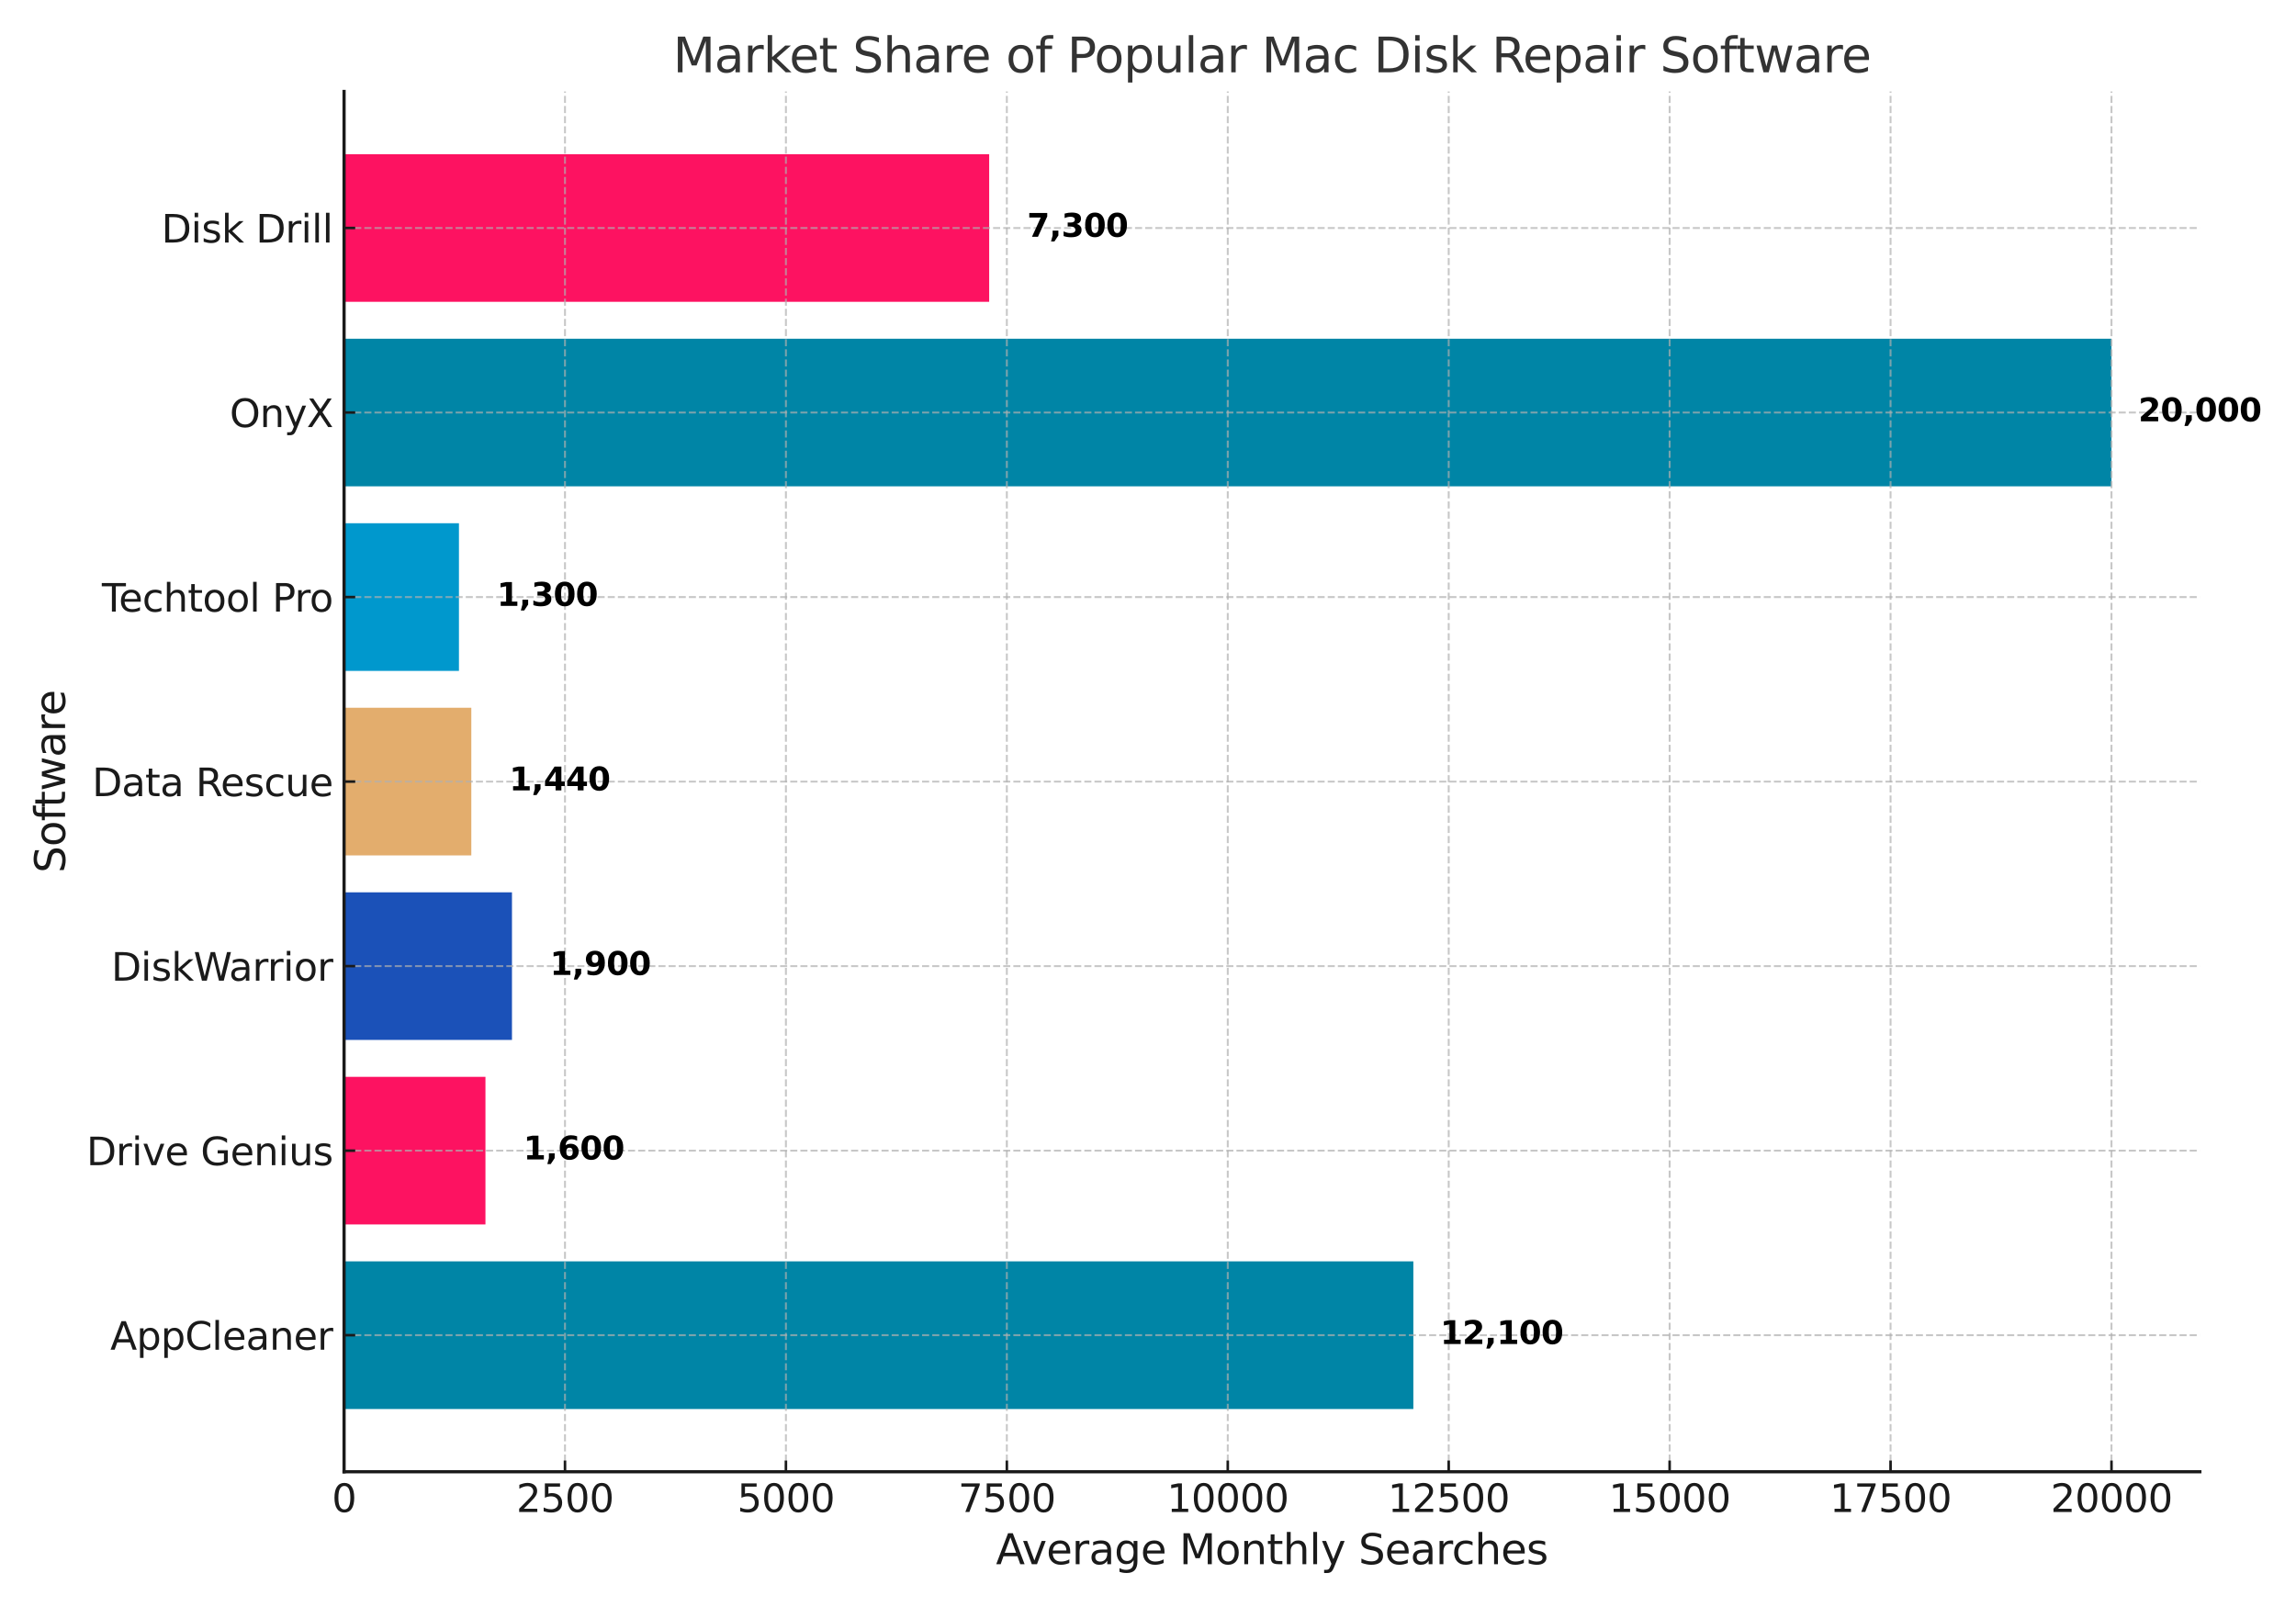 <?xml version="1.0" encoding="UTF-8" standalone="no"?> <svg xmlns="http://www.w3.org/2000/svg" xmlns:xlink="http://www.w3.org/1999/xlink" height="504pt" version="1.1" viewBox="0 0 720 504" width="720pt"><defs><style type="text/css">*{stroke-linecap:butt;stroke-linejoin:round;}</style></defs><g id="figure_1"><g id="patch_1"><path d="M 0 504 L 720 504 L 720 0 L 0 0 z " style="fill:#ffffff;"></path></g><g id="axes_1"><g id="patch_2"><path d="M 107.895 461.58 L 689.85 461.58 L 689.85 28.68 L 107.895 28.68 z " style="fill:#ffffff;"></path></g><g id="patch_3"><path clip-path="url(#p7ff1edd2b7)" d="M 107.895 48.357 L 310.194 48.357 L 310.194 94.657 L 107.895 94.657 z " style="fill:#fd1261;"></path></g><g id="patch_4"><path clip-path="url(#p7ff1edd2b7)" d="M 107.895 106.232 L 662.138 106.232 L 662.138 152.531 L 107.895 152.531 z " style="fill:#0085a6;"></path></g><g id="patch_5"><path clip-path="url(#p7ff1edd2b7)" d="M 107.895 164.106 L 143.921 164.106 L 143.921 210.405 L 107.895 210.405 z " style="fill:#0098cd;"></path></g><g id="patch_6"><path clip-path="url(#p7ff1edd2b7)" d="M 107.895 221.98 L 147.8 221.98 L 147.8 268.28 L 107.895 268.28 z " style="fill:#e3ad6d;"></path></g><g id="patch_7"><path clip-path="url(#p7ff1edd2b7)" d="M 107.895 279.855 L 160.548 279.855 L 160.548 326.154 L 107.895 326.154 z " style="fill:#1b51b8;"></path></g><g id="patch_8"><path clip-path="url(#p7ff1edd2b7)" d="M 107.895 337.729 L 152.234 337.729 L 152.234 384.028 L 107.895 384.028 z " style="fill:#fd1261;"></path></g><g id="patch_9"><path clip-path="url(#p7ff1edd2b7)" d="M 107.895 395.603 L 443.212 395.603 L 443.212 441.903 L 107.895 441.903 z " style="fill:#0085a6;"></path></g><g id="matplotlib.axis_1"><g id="xtick_1"><g id="line2d_1"><path clip-path="url(#p7ff1edd2b7)" d="M 107.895 461.58 L 107.895 28.68 " style="fill:none;stroke:#b0b0b0;stroke-dasharray:2.22,0.96;stroke-dashoffset:0;stroke-opacity:0.7;stroke-width:0.6;"></path></g><g id="line2d_2"><defs><path d="M 0 0 L 0 -3.5 " id="m75a6fc0a35" style="stroke:#1a1a1a;stroke-width:0.8;"></path></defs><g><use style="fill:#1a1a1a;stroke:#1a1a1a;stroke-width:0.8;" x="107.895" xlink:href="#m75a6fc0a35" y="461.58"></use></g></g><g id="text_1"><g style="fill:#1a1a1a;" transform="translate(104.078 474.198)scale(0.12 -0.12)"><defs><path d="M 2034 4250 Q 1547 4250 1301 3770 Q 1056 3291 1056 2328 Q 1056 1369 1301 889 Q 1547 409 2034 409 Q 2525 409 2770 889 Q 3016 1369 3016 2328 Q 3016 3291 2770 3770 Q 2525 4250 2034 4250 z M 2034 4750 Q 2819 4750 3233 4129 Q 3647 3509 3647 2328 Q 3647 1150 3233 529 Q 2819 -91 2034 -91 Q 1250 -91 836 529 Q 422 1150 422 2328 Q 422 3509 836 4129 Q 1250 4750 2034 4750 z " id="DejaVuSans-30" transform="scale(0.016)"></path></defs><use xlink:href="#DejaVuSans-30"></use></g></g></g><g id="xtick_2"><g id="line2d_3"><path clip-path="url(#p7ff1edd2b7)" d="M 177.175 461.58 L 177.175 28.68 " style="fill:none;stroke:#b0b0b0;stroke-dasharray:2.22,0.96;stroke-dashoffset:0;stroke-opacity:0.7;stroke-width:0.6;"></path></g><g id="line2d_4"><g><use style="fill:#1a1a1a;stroke:#1a1a1a;stroke-width:0.8;" x="177.175" xlink:href="#m75a6fc0a35" y="461.58"></use></g></g><g id="text_2"><g style="fill:#1a1a1a;" transform="translate(161.905 474.198)scale(0.12 -0.12)"><defs><path d="M 1228 531 L 3431 531 L 3431 0 L 469 0 L 469 531 Q 828 903 1448 1529 Q 2069 2156 2228 2338 Q 2531 2678 2651 2914 Q 2772 3150 2772 3378 Q 2772 3750 2511 3984 Q 2250 4219 1831 4219 Q 1534 4219 1204 4116 Q 875 4013 500 3803 L 500 4441 Q 881 4594 1212 4672 Q 1544 4750 1819 4750 Q 2544 4750 2975 4387 Q 3406 4025 3406 3419 Q 3406 3131 3298 2873 Q 3191 2616 2906 2266 Q 2828 2175 2409 1742 Q 1991 1309 1228 531 z " id="DejaVuSans-32" transform="scale(0.016)"></path><path d="M 691 4666 L 3169 4666 L 3169 4134 L 1269 4134 L 1269 2991 Q 1406 3038 1543 3061 Q 1681 3084 1819 3084 Q 2600 3084 3056 2656 Q 3513 2228 3513 1497 Q 3513 744 3044 326 Q 2575 -91 1722 -91 Q 1428 -91 1123 -41 Q 819 9 494 109 L 494 744 Q 775 591 1075 516 Q 1375 441 1709 441 Q 2250 441 2565 725 Q 2881 1009 2881 1497 Q 2881 1984 2565 2268 Q 2250 2553 1709 2553 Q 1456 2553 1204 2497 Q 953 2441 691 2322 L 691 4666 z " id="DejaVuSans-35" transform="scale(0.016)"></path></defs><use xlink:href="#DejaVuSans-32"></use><use x="63.623" xlink:href="#DejaVuSans-35"></use><use x="127.246" xlink:href="#DejaVuSans-30"></use><use x="190.869" xlink:href="#DejaVuSans-30"></use></g></g></g><g id="xtick_3"><g id="line2d_5"><path clip-path="url(#p7ff1edd2b7)" d="M 246.456 461.58 L 246.456 28.68 " style="fill:none;stroke:#b0b0b0;stroke-dasharray:2.22,0.96;stroke-dashoffset:0;stroke-opacity:0.7;stroke-width:0.6;"></path></g><g id="line2d_6"><g><use style="fill:#1a1a1a;stroke:#1a1a1a;stroke-width:0.8;" x="246.456" xlink:href="#m75a6fc0a35" y="461.58"></use></g></g><g id="text_3"><g style="fill:#1a1a1a;" transform="translate(231.186 474.198)scale(0.12 -0.12)"><use xlink:href="#DejaVuSans-35"></use><use x="63.623" xlink:href="#DejaVuSans-30"></use><use x="127.246" xlink:href="#DejaVuSans-30"></use><use x="190.869" xlink:href="#DejaVuSans-30"></use></g></g></g><g id="xtick_4"><g id="line2d_7"><path clip-path="url(#p7ff1edd2b7)" d="M 315.736 461.58 L 315.736 28.68 " style="fill:none;stroke:#b0b0b0;stroke-dasharray:2.22,0.96;stroke-dashoffset:0;stroke-opacity:0.7;stroke-width:0.6;"></path></g><g id="line2d_8"><g><use style="fill:#1a1a1a;stroke:#1a1a1a;stroke-width:0.8;" x="315.736" xlink:href="#m75a6fc0a35" y="461.58"></use></g></g><g id="text_4"><g style="fill:#1a1a1a;" transform="translate(300.466 474.198)scale(0.12 -0.12)"><defs><path d="M 525 4666 L 3525 4666 L 3525 4397 L 1831 0 L 1172 0 L 2766 4134 L 525 4134 L 525 4666 z " id="DejaVuSans-37" transform="scale(0.016)"></path></defs><use xlink:href="#DejaVuSans-37"></use><use x="63.623" xlink:href="#DejaVuSans-35"></use><use x="127.246" xlink:href="#DejaVuSans-30"></use><use x="190.869" xlink:href="#DejaVuSans-30"></use></g></g></g><g id="xtick_5"><g id="line2d_9"><path clip-path="url(#p7ff1edd2b7)" d="M 385.016 461.58 L 385.016 28.68 " style="fill:none;stroke:#b0b0b0;stroke-dasharray:2.22,0.96;stroke-dashoffset:0;stroke-opacity:0.7;stroke-width:0.6;"></path></g><g id="line2d_10"><g><use style="fill:#1a1a1a;stroke:#1a1a1a;stroke-width:0.8;" x="385.016" xlink:href="#m75a6fc0a35" y="461.58"></use></g></g><g id="text_5"><g style="fill:#1a1a1a;" transform="translate(365.929 474.198)scale(0.12 -0.12)"><defs><path d="M 794 531 L 1825 531 L 1825 4091 L 703 3866 L 703 4441 L 1819 4666 L 2450 4666 L 2450 531 L 3481 531 L 3481 0 L 794 0 L 794 531 z " id="DejaVuSans-31" transform="scale(0.016)"></path></defs><use xlink:href="#DejaVuSans-31"></use><use x="63.623" xlink:href="#DejaVuSans-30"></use><use x="127.246" xlink:href="#DejaVuSans-30"></use><use x="190.869" xlink:href="#DejaVuSans-30"></use><use x="254.492" xlink:href="#DejaVuSans-30"></use></g></g></g><g id="xtick_6"><g id="line2d_11"><path clip-path="url(#p7ff1edd2b7)" d="M 454.297 461.58 L 454.297 28.68 " style="fill:none;stroke:#b0b0b0;stroke-dasharray:2.22,0.96;stroke-dashoffset:0;stroke-opacity:0.7;stroke-width:0.6;"></path></g><g id="line2d_12"><g><use style="fill:#1a1a1a;stroke:#1a1a1a;stroke-width:0.8;" x="454.297" xlink:href="#m75a6fc0a35" y="461.58"></use></g></g><g id="text_6"><g style="fill:#1a1a1a;" transform="translate(435.209 474.198)scale(0.12 -0.12)"><use xlink:href="#DejaVuSans-31"></use><use x="63.623" xlink:href="#DejaVuSans-32"></use><use x="127.246" xlink:href="#DejaVuSans-35"></use><use x="190.869" xlink:href="#DejaVuSans-30"></use><use x="254.492" xlink:href="#DejaVuSans-30"></use></g></g></g><g id="xtick_7"><g id="line2d_13"><path clip-path="url(#p7ff1edd2b7)" d="M 523.577 461.58 L 523.577 28.68 " style="fill:none;stroke:#b0b0b0;stroke-dasharray:2.22,0.96;stroke-dashoffset:0;stroke-opacity:0.7;stroke-width:0.6;"></path></g><g id="line2d_14"><g><use style="fill:#1a1a1a;stroke:#1a1a1a;stroke-width:0.8;" x="523.577" xlink:href="#m75a6fc0a35" y="461.58"></use></g></g><g id="text_7"><g style="fill:#1a1a1a;" transform="translate(504.49 474.198)scale(0.12 -0.12)"><use xlink:href="#DejaVuSans-31"></use><use x="63.623" xlink:href="#DejaVuSans-35"></use><use x="127.246" xlink:href="#DejaVuSans-30"></use><use x="190.869" xlink:href="#DejaVuSans-30"></use><use x="254.492" xlink:href="#DejaVuSans-30"></use></g></g></g><g id="xtick_8"><g id="line2d_15"><path clip-path="url(#p7ff1edd2b7)" d="M 592.857 461.58 L 592.857 28.68 " style="fill:none;stroke:#b0b0b0;stroke-dasharray:2.22,0.96;stroke-dashoffset:0;stroke-opacity:0.7;stroke-width:0.6;"></path></g><g id="line2d_16"><g><use style="fill:#1a1a1a;stroke:#1a1a1a;stroke-width:0.8;" x="592.857" xlink:href="#m75a6fc0a35" y="461.58"></use></g></g><g id="text_8"><g style="fill:#1a1a1a;" transform="translate(573.77 474.198)scale(0.12 -0.12)"><use xlink:href="#DejaVuSans-31"></use><use x="63.623" xlink:href="#DejaVuSans-37"></use><use x="127.246" xlink:href="#DejaVuSans-35"></use><use x="190.869" xlink:href="#DejaVuSans-30"></use><use x="254.492" xlink:href="#DejaVuSans-30"></use></g></g></g><g id="xtick_9"><g id="line2d_17"><path clip-path="url(#p7ff1edd2b7)" d="M 662.138 461.58 L 662.138 28.68 " style="fill:none;stroke:#b0b0b0;stroke-dasharray:2.22,0.96;stroke-dashoffset:0;stroke-opacity:0.7;stroke-width:0.6;"></path></g><g id="line2d_18"><g><use style="fill:#1a1a1a;stroke:#1a1a1a;stroke-width:0.8;" x="662.138" xlink:href="#m75a6fc0a35" y="461.58"></use></g></g><g id="text_9"><g style="fill:#1a1a1a;" transform="translate(643.05 474.198)scale(0.12 -0.12)"><use xlink:href="#DejaVuSans-32"></use><use x="63.623" xlink:href="#DejaVuSans-30"></use><use x="127.246" xlink:href="#DejaVuSans-30"></use><use x="190.869" xlink:href="#DejaVuSans-30"></use><use x="254.492" xlink:href="#DejaVuSans-30"></use></g></g></g><g id="text_10"><g style="fill:#1a1a1a;" transform="translate(312.309 490.572)scale(0.13 -0.13)"><defs><path d="M 2188 4044 L 1331 1722 L 3047 1722 L 2188 4044 z M 1831 4666 L 2547 4666 L 4325 0 L 3669 0 L 3244 1197 L 1141 1197 L 716 0 L 50 0 L 1831 4666 z " id="DejaVuSans-41" transform="scale(0.016)"></path><path d="M 191 3500 L 800 3500 L 1894 563 L 2988 3500 L 3597 3500 L 2284 0 L 1503 0 L 191 3500 z " id="DejaVuSans-76" transform="scale(0.016)"></path><path d="M 3597 1894 L 3597 1613 L 953 1613 Q 991 1019 1311 708 Q 1631 397 2203 397 Q 2534 397 2845 478 Q 3156 559 3463 722 L 3463 178 Q 3153 47 2828 -22 Q 2503 -91 2169 -91 Q 1331 -91 842 396 Q 353 884 353 1716 Q 353 2575 817 3079 Q 1281 3584 2069 3584 Q 2775 3584 3186 3129 Q 3597 2675 3597 1894 z M 3022 2063 Q 3016 2534 2758 2815 Q 2500 3097 2075 3097 Q 1594 3097 1305 2825 Q 1016 2553 972 2059 L 3022 2063 z " id="DejaVuSans-65" transform="scale(0.016)"></path><path d="M 2631 2963 Q 2534 3019 2420 3045 Q 2306 3072 2169 3072 Q 1681 3072 1420 2755 Q 1159 2438 1159 1844 L 1159 0 L 581 0 L 581 3500 L 1159 3500 L 1159 2956 Q 1341 3275 1631 3429 Q 1922 3584 2338 3584 Q 2397 3584 2469 3576 Q 2541 3569 2628 3553 L 2631 2963 z " id="DejaVuSans-72" transform="scale(0.016)"></path><path d="M 2194 1759 Q 1497 1759 1228 1600 Q 959 1441 959 1056 Q 959 750 1161 570 Q 1363 391 1709 391 Q 2188 391 2477 730 Q 2766 1069 2766 1631 L 2766 1759 L 2194 1759 z M 3341 1997 L 3341 0 L 2766 0 L 2766 531 Q 2569 213 2275 61 Q 1981 -91 1556 -91 Q 1019 -91 701 211 Q 384 513 384 1019 Q 384 1609 779 1909 Q 1175 2209 1959 2209 L 2766 2209 L 2766 2266 Q 2766 2663 2505 2880 Q 2244 3097 1772 3097 Q 1472 3097 1187 3025 Q 903 2953 641 2809 L 641 3341 Q 956 3463 1253 3523 Q 1550 3584 1831 3584 Q 2591 3584 2966 3190 Q 3341 2797 3341 1997 z " id="DejaVuSans-61" transform="scale(0.016)"></path><path d="M 2906 1791 Q 2906 2416 2648 2759 Q 2391 3103 1925 3103 Q 1463 3103 1205 2759 Q 947 2416 947 1791 Q 947 1169 1205 825 Q 1463 481 1925 481 Q 2391 481 2648 825 Q 2906 1169 2906 1791 z M 3481 434 Q 3481 -459 3084 -895 Q 2688 -1331 1869 -1331 Q 1566 -1331 1297 -1286 Q 1028 -1241 775 -1147 L 775 -588 Q 1028 -725 1275 -790 Q 1522 -856 1778 -856 Q 2344 -856 2625 -561 Q 2906 -266 2906 331 L 2906 616 Q 2728 306 2450 153 Q 2172 0 1784 0 Q 1141 0 747 490 Q 353 981 353 1791 Q 353 2603 747 3093 Q 1141 3584 1784 3584 Q 2172 3584 2450 3431 Q 2728 3278 2906 2969 L 2906 3500 L 3481 3500 L 3481 434 z " id="DejaVuSans-67" transform="scale(0.016)"></path><path id="DejaVuSans-20" transform="scale(0.016)"></path><path d="M 628 4666 L 1569 4666 L 2759 1491 L 3956 4666 L 4897 4666 L 4897 0 L 4281 0 L 4281 4097 L 3078 897 L 2444 897 L 1241 4097 L 1241 0 L 628 0 L 628 4666 z " id="DejaVuSans-4d" transform="scale(0.016)"></path><path d="M 1959 3097 Q 1497 3097 1228 2736 Q 959 2375 959 1747 Q 959 1119 1226 758 Q 1494 397 1959 397 Q 2419 397 2687 759 Q 2956 1122 2956 1747 Q 2956 2369 2687 2733 Q 2419 3097 1959 3097 z M 1959 3584 Q 2709 3584 3137 3096 Q 3566 2609 3566 1747 Q 3566 888 3137 398 Q 2709 -91 1959 -91 Q 1206 -91 779 398 Q 353 888 353 1747 Q 353 2609 779 3096 Q 1206 3584 1959 3584 z " id="DejaVuSans-6f" transform="scale(0.016)"></path><path d="M 3513 2113 L 3513 0 L 2938 0 L 2938 2094 Q 2938 2591 2744 2837 Q 2550 3084 2163 3084 Q 1697 3084 1428 2787 Q 1159 2491 1159 1978 L 1159 0 L 581 0 L 581 3500 L 1159 3500 L 1159 2956 Q 1366 3272 1645 3428 Q 1925 3584 2291 3584 Q 2894 3584 3203 3211 Q 3513 2838 3513 2113 z " id="DejaVuSans-6e" transform="scale(0.016)"></path><path d="M 1172 4494 L 1172 3500 L 2356 3500 L 2356 3053 L 1172 3053 L 1172 1153 Q 1172 725 1289 603 Q 1406 481 1766 481 L 2356 481 L 2356 0 L 1766 0 Q 1100 0 847 248 Q 594 497 594 1153 L 594 3053 L 172 3053 L 172 3500 L 594 3500 L 594 4494 L 1172 4494 z " id="DejaVuSans-74" transform="scale(0.016)"></path><path d="M 3513 2113 L 3513 0 L 2938 0 L 2938 2094 Q 2938 2591 2744 2837 Q 2550 3084 2163 3084 Q 1697 3084 1428 2787 Q 1159 2491 1159 1978 L 1159 0 L 581 0 L 581 4863 L 1159 4863 L 1159 2956 Q 1366 3272 1645 3428 Q 1925 3584 2291 3584 Q 2894 3584 3203 3211 Q 3513 2838 3513 2113 z " id="DejaVuSans-68" transform="scale(0.016)"></path><path d="M 603 4863 L 1178 4863 L 1178 0 L 603 0 L 603 4863 z " id="DejaVuSans-6c" transform="scale(0.016)"></path><path d="M 2059 -325 Q 1816 -950 1584 -1140 Q 1353 -1331 966 -1331 L 506 -1331 L 506 -850 L 844 -850 Q 1081 -850 1212 -737 Q 1344 -625 1503 -206 L 1606 56 L 191 3500 L 800 3500 L 1894 763 L 2988 3500 L 3597 3500 L 2059 -325 z " id="DejaVuSans-79" transform="scale(0.016)"></path><path d="M 3425 4513 L 3425 3897 Q 3066 4069 2747 4153 Q 2428 4238 2131 4238 Q 1616 4238 1336 4038 Q 1056 3838 1056 3469 Q 1056 3159 1242 3001 Q 1428 2844 1947 2747 L 2328 2669 Q 3034 2534 3370 2195 Q 3706 1856 3706 1288 Q 3706 609 3251 259 Q 2797 -91 1919 -91 Q 1588 -91 1214 -16 Q 841 59 441 206 L 441 856 Q 825 641 1194 531 Q 1563 422 1919 422 Q 2459 422 2753 634 Q 3047 847 3047 1241 Q 3047 1584 2836 1778 Q 2625 1972 2144 2069 L 1759 2144 Q 1053 2284 737 2584 Q 422 2884 422 3419 Q 422 4038 858 4394 Q 1294 4750 2059 4750 Q 2388 4750 2728 4690 Q 3069 4631 3425 4513 z " id="DejaVuSans-53" transform="scale(0.016)"></path><path d="M 3122 3366 L 3122 2828 Q 2878 2963 2633 3030 Q 2388 3097 2138 3097 Q 1578 3097 1268 2742 Q 959 2388 959 1747 Q 959 1106 1268 751 Q 1578 397 2138 397 Q 2388 397 2633 464 Q 2878 531 3122 666 L 3122 134 Q 2881 22 2623 -34 Q 2366 -91 2075 -91 Q 1284 -91 818 406 Q 353 903 353 1747 Q 353 2603 823 3093 Q 1294 3584 2113 3584 Q 2378 3584 2631 3529 Q 2884 3475 3122 3366 z " id="DejaVuSans-63" transform="scale(0.016)"></path><path d="M 2834 3397 L 2834 2853 Q 2591 2978 2328 3040 Q 2066 3103 1784 3103 Q 1356 3103 1142 2972 Q 928 2841 928 2578 Q 928 2378 1081 2264 Q 1234 2150 1697 2047 L 1894 2003 Q 2506 1872 2764 1633 Q 3022 1394 3022 966 Q 3022 478 2636 193 Q 2250 -91 1575 -91 Q 1294 -91 989 -36 Q 684 19 347 128 L 347 722 Q 666 556 975 473 Q 1284 391 1588 391 Q 1994 391 2212 530 Q 2431 669 2431 922 Q 2431 1156 2273 1281 Q 2116 1406 1581 1522 L 1381 1569 Q 847 1681 609 1914 Q 372 2147 372 2553 Q 372 3047 722 3315 Q 1072 3584 1716 3584 Q 2034 3584 2315 3537 Q 2597 3491 2834 3397 z " id="DejaVuSans-73" transform="scale(0.016)"></path></defs><use xlink:href="#DejaVuSans-41"></use><use x="62.533" xlink:href="#DejaVuSans-76"></use><use x="121.713" xlink:href="#DejaVuSans-65"></use><use x="183.236" xlink:href="#DejaVuSans-72"></use><use x="224.35" xlink:href="#DejaVuSans-61"></use><use x="285.629" xlink:href="#DejaVuSans-67"></use><use x="349.105" xlink:href="#DejaVuSans-65"></use><use x="410.629" xlink:href="#DejaVuSans-20"></use><use x="442.416" xlink:href="#DejaVuSans-4d"></use><use x="528.695" xlink:href="#DejaVuSans-6f"></use><use x="589.877" xlink:href="#DejaVuSans-6e"></use><use x="653.256" xlink:href="#DejaVuSans-74"></use><use x="692.465" xlink:href="#DejaVuSans-68"></use><use x="755.844" xlink:href="#DejaVuSans-6c"></use><use x="783.627" xlink:href="#DejaVuSans-79"></use><use x="842.807" xlink:href="#DejaVuSans-20"></use><use x="874.594" xlink:href="#DejaVuSans-53"></use><use x="938.07" xlink:href="#DejaVuSans-65"></use><use x="999.594" xlink:href="#DejaVuSans-61"></use><use x="1060.873" xlink:href="#DejaVuSans-72"></use><use x="1099.736" xlink:href="#DejaVuSans-63"></use><use x="1154.717" xlink:href="#DejaVuSans-68"></use><use x="1218.096" xlink:href="#DejaVuSans-65"></use><use x="1279.619" xlink:href="#DejaVuSans-73"></use></g></g></g><g id="matplotlib.axis_2"><g id="ytick_1"><g id="line2d_19"><path clip-path="url(#p7ff1edd2b7)" d="M 107.895 71.507 L 689.85 71.507 " style="fill:none;stroke:#b0b0b0;stroke-dasharray:2.22,0.96;stroke-dashoffset:0;stroke-opacity:0.7;stroke-width:0.6;"></path></g><g id="line2d_20"><defs><path d="M 0 0 L 3.5 0 " id="md18c16b121" style="stroke:#1a1a1a;stroke-width:0.8;"></path></defs><g><use style="fill:#1a1a1a;stroke:#1a1a1a;stroke-width:0.8;" x="107.895" xlink:href="#md18c16b121" y="71.507"></use></g></g><g id="text_11"><g style="fill:#1a1a1a;" transform="translate(50.633 76.066)scale(0.12 -0.12)"><defs><path d="M 1259 4147 L 1259 519 L 2022 519 Q 2988 519 3436 956 Q 3884 1394 3884 2338 Q 3884 3275 3436 3711 Q 2988 4147 2022 4147 L 1259 4147 z M 628 4666 L 1925 4666 Q 3281 4666 3915 4102 Q 4550 3538 4550 2338 Q 4550 1131 3912 565 Q 3275 0 1925 0 L 628 0 L 628 4666 z " id="DejaVuSans-44" transform="scale(0.016)"></path><path d="M 603 3500 L 1178 3500 L 1178 0 L 603 0 L 603 3500 z M 603 4863 L 1178 4863 L 1178 4134 L 603 4134 L 603 4863 z " id="DejaVuSans-69" transform="scale(0.016)"></path><path d="M 581 4863 L 1159 4863 L 1159 1991 L 2875 3500 L 3609 3500 L 1753 1863 L 3688 0 L 2938 0 L 1159 1709 L 1159 0 L 581 0 L 581 4863 z " id="DejaVuSans-6b" transform="scale(0.016)"></path></defs><use xlink:href="#DejaVuSans-44"></use><use x="77.002" xlink:href="#DejaVuSans-69"></use><use x="104.785" xlink:href="#DejaVuSans-73"></use><use x="156.885" xlink:href="#DejaVuSans-6b"></use><use x="214.795" xlink:href="#DejaVuSans-20"></use><use x="246.582" xlink:href="#DejaVuSans-44"></use><use x="323.584" xlink:href="#DejaVuSans-72"></use><use x="364.697" xlink:href="#DejaVuSans-69"></use><use x="392.48" xlink:href="#DejaVuSans-6c"></use><use x="420.264" xlink:href="#DejaVuSans-6c"></use></g></g></g><g id="ytick_2"><g id="line2d_21"><path clip-path="url(#p7ff1edd2b7)" d="M 107.895 129.381 L 689.85 129.381 " style="fill:none;stroke:#b0b0b0;stroke-dasharray:2.22,0.96;stroke-dashoffset:0;stroke-opacity:0.7;stroke-width:0.6;"></path></g><g id="line2d_22"><g><use style="fill:#1a1a1a;stroke:#1a1a1a;stroke-width:0.8;" x="107.895" xlink:href="#md18c16b121" y="129.381"></use></g></g><g id="text_12"><g style="fill:#1a1a1a;" transform="translate(72.021 133.94)scale(0.12 -0.12)"><defs><path d="M 2522 4238 Q 1834 4238 1429 3725 Q 1025 3213 1025 2328 Q 1025 1447 1429 934 Q 1834 422 2522 422 Q 3209 422 3611 934 Q 4013 1447 4013 2328 Q 4013 3213 3611 3725 Q 3209 4238 2522 4238 z M 2522 4750 Q 3503 4750 4090 4092 Q 4678 3434 4678 2328 Q 4678 1225 4090 567 Q 3503 -91 2522 -91 Q 1538 -91 948 565 Q 359 1222 359 2328 Q 359 3434 948 4092 Q 1538 4750 2522 4750 z " id="DejaVuSans-4f" transform="scale(0.016)"></path><path d="M 403 4666 L 1081 4666 L 2241 2931 L 3406 4666 L 4084 4666 L 2584 2425 L 4184 0 L 3506 0 L 2194 1984 L 872 0 L 191 0 L 1856 2491 L 403 4666 z " id="DejaVuSans-58" transform="scale(0.016)"></path></defs><use xlink:href="#DejaVuSans-4f"></use><use x="78.711" xlink:href="#DejaVuSans-6e"></use><use x="142.09" xlink:href="#DejaVuSans-79"></use><use x="201.27" xlink:href="#DejaVuSans-58"></use></g></g></g><g id="ytick_3"><g id="line2d_23"><path clip-path="url(#p7ff1edd2b7)" d="M 107.895 187.256 L 689.85 187.256 " style="fill:none;stroke:#b0b0b0;stroke-dasharray:2.22,0.96;stroke-dashoffset:0;stroke-opacity:0.7;stroke-width:0.6;"></path></g><g id="line2d_24"><g><use style="fill:#1a1a1a;stroke:#1a1a1a;stroke-width:0.8;" x="107.895" xlink:href="#md18c16b121" y="187.256"></use></g></g><g id="text_13"><g style="fill:#1a1a1a;" transform="translate(31.951 191.815)scale(0.12 -0.12)"><defs><path d="M -19 4666 L 3928 4666 L 3928 4134 L 2272 4134 L 2272 0 L 1638 0 L 1638 4134 L -19 4134 L -19 4666 z " id="DejaVuSans-54" transform="scale(0.016)"></path><path d="M 1259 4147 L 1259 2394 L 2053 2394 Q 2494 2394 2734 2622 Q 2975 2850 2975 3272 Q 2975 3691 2734 3919 Q 2494 4147 2053 4147 L 1259 4147 z M 628 4666 L 2053 4666 Q 2838 4666 3239 4311 Q 3641 3956 3641 3272 Q 3641 2581 3239 2228 Q 2838 1875 2053 1875 L 1259 1875 L 1259 0 L 628 0 L 628 4666 z " id="DejaVuSans-50" transform="scale(0.016)"></path></defs><use xlink:href="#DejaVuSans-54"></use><use x="44.084" xlink:href="#DejaVuSans-65"></use><use x="105.607" xlink:href="#DejaVuSans-63"></use><use x="160.588" xlink:href="#DejaVuSans-68"></use><use x="223.967" xlink:href="#DejaVuSans-74"></use><use x="263.176" xlink:href="#DejaVuSans-6f"></use><use x="324.357" xlink:href="#DejaVuSans-6f"></use><use x="385.539" xlink:href="#DejaVuSans-6c"></use><use x="413.322" xlink:href="#DejaVuSans-20"></use><use x="445.109" xlink:href="#DejaVuSans-50"></use><use x="503.662" xlink:href="#DejaVuSans-72"></use><use x="542.525" xlink:href="#DejaVuSans-6f"></use></g></g></g><g id="ytick_4"><g id="line2d_25"><path clip-path="url(#p7ff1edd2b7)" d="M 107.895 245.13 L 689.85 245.13 " style="fill:none;stroke:#b0b0b0;stroke-dasharray:2.22,0.96;stroke-dashoffset:0;stroke-opacity:0.7;stroke-width:0.6;"></path></g><g id="line2d_26"><g><use style="fill:#1a1a1a;stroke:#1a1a1a;stroke-width:0.8;" x="107.895" xlink:href="#md18c16b121" y="245.13"></use></g></g><g id="text_14"><g style="fill:#1a1a1a;" transform="translate(28.909 249.689)scale(0.12 -0.12)"><defs><path d="M 2841 2188 Q 3044 2119 3236 1894 Q 3428 1669 3622 1275 L 4263 0 L 3584 0 L 2988 1197 Q 2756 1666 2539 1819 Q 2322 1972 1947 1972 L 1259 1972 L 1259 0 L 628 0 L 628 4666 L 2053 4666 Q 2853 4666 3247 4331 Q 3641 3997 3641 3322 Q 3641 2881 3436 2590 Q 3231 2300 2841 2188 z M 1259 4147 L 1259 2491 L 2053 2491 Q 2509 2491 2742 2702 Q 2975 2913 2975 3322 Q 2975 3731 2742 3939 Q 2509 4147 2053 4147 L 1259 4147 z " id="DejaVuSans-52" transform="scale(0.016)"></path><path d="M 544 1381 L 544 3500 L 1119 3500 L 1119 1403 Q 1119 906 1312 657 Q 1506 409 1894 409 Q 2359 409 2629 706 Q 2900 1003 2900 1516 L 2900 3500 L 3475 3500 L 3475 0 L 2900 0 L 2900 538 Q 2691 219 2414 64 Q 2138 -91 1772 -91 Q 1169 -91 856 284 Q 544 659 544 1381 z M 1991 3584 L 1991 3584 z " id="DejaVuSans-75" transform="scale(0.016)"></path></defs><use xlink:href="#DejaVuSans-44"></use><use x="77.002" xlink:href="#DejaVuSans-61"></use><use x="138.281" xlink:href="#DejaVuSans-74"></use><use x="177.49" xlink:href="#DejaVuSans-61"></use><use x="238.77" xlink:href="#DejaVuSans-20"></use><use x="270.557" xlink:href="#DejaVuSans-52"></use><use x="335.539" xlink:href="#DejaVuSans-65"></use><use x="397.062" xlink:href="#DejaVuSans-73"></use><use x="449.162" xlink:href="#DejaVuSans-63"></use><use x="504.143" xlink:href="#DejaVuSans-75"></use><use x="567.521" xlink:href="#DejaVuSans-65"></use></g></g></g><g id="ytick_5"><g id="line2d_27"><path clip-path="url(#p7ff1edd2b7)" d="M 107.895 303.004 L 689.85 303.004 " style="fill:none;stroke:#b0b0b0;stroke-dasharray:2.22,0.96;stroke-dashoffset:0;stroke-opacity:0.7;stroke-width:0.6;"></path></g><g id="line2d_28"><g><use style="fill:#1a1a1a;stroke:#1a1a1a;stroke-width:0.8;" x="107.895" xlink:href="#md18c16b121" y="303.004"></use></g></g><g id="text_15"><g style="fill:#1a1a1a;" transform="translate(34.902 307.563)scale(0.12 -0.12)"><defs><path d="M 213 4666 L 850 4666 L 1831 722 L 2809 4666 L 3519 4666 L 4500 722 L 5478 4666 L 6119 4666 L 4947 0 L 4153 0 L 3169 4050 L 2175 0 L 1381 0 L 213 4666 z " id="DejaVuSans-57" transform="scale(0.016)"></path></defs><use xlink:href="#DejaVuSans-44"></use><use x="77.002" xlink:href="#DejaVuSans-69"></use><use x="104.785" xlink:href="#DejaVuSans-73"></use><use x="156.885" xlink:href="#DejaVuSans-6b"></use><use x="214.795" xlink:href="#DejaVuSans-57"></use><use x="307.297" xlink:href="#DejaVuSans-61"></use><use x="368.576" xlink:href="#DejaVuSans-72"></use><use x="407.939" xlink:href="#DejaVuSans-72"></use><use x="449.053" xlink:href="#DejaVuSans-69"></use><use x="476.836" xlink:href="#DejaVuSans-6f"></use><use x="538.018" xlink:href="#DejaVuSans-72"></use></g></g></g><g id="ytick_6"><g id="line2d_29"><path clip-path="url(#p7ff1edd2b7)" d="M 107.895 360.879 L 689.85 360.879 " style="fill:none;stroke:#b0b0b0;stroke-dasharray:2.22,0.96;stroke-dashoffset:0;stroke-opacity:0.7;stroke-width:0.6;"></path></g><g id="line2d_30"><g><use style="fill:#1a1a1a;stroke:#1a1a1a;stroke-width:0.8;" x="107.895" xlink:href="#md18c16b121" y="360.879"></use></g></g><g id="text_16"><g style="fill:#1a1a1a;" transform="translate(27.111 365.438)scale(0.12 -0.12)"><defs><path d="M 3809 666 L 3809 1919 L 2778 1919 L 2778 2438 L 4434 2438 L 4434 434 Q 4069 175 3628 42 Q 3188 -91 2688 -91 Q 1594 -91 976 548 Q 359 1188 359 2328 Q 359 3472 976 4111 Q 1594 4750 2688 4750 Q 3144 4750 3555 4637 Q 3966 4525 4313 4306 L 4313 3634 Q 3963 3931 3569 4081 Q 3175 4231 2741 4231 Q 1884 4231 1454 3753 Q 1025 3275 1025 2328 Q 1025 1384 1454 906 Q 1884 428 2741 428 Q 3075 428 3337 486 Q 3600 544 3809 666 z " id="DejaVuSans-47" transform="scale(0.016)"></path></defs><use xlink:href="#DejaVuSans-44"></use><use x="77.002" xlink:href="#DejaVuSans-72"></use><use x="118.115" xlink:href="#DejaVuSans-69"></use><use x="145.898" xlink:href="#DejaVuSans-76"></use><use x="205.078" xlink:href="#DejaVuSans-65"></use><use x="266.602" xlink:href="#DejaVuSans-20"></use><use x="298.389" xlink:href="#DejaVuSans-47"></use><use x="375.879" xlink:href="#DejaVuSans-65"></use><use x="437.402" xlink:href="#DejaVuSans-6e"></use><use x="500.781" xlink:href="#DejaVuSans-69"></use><use x="528.564" xlink:href="#DejaVuSans-75"></use><use x="591.943" xlink:href="#DejaVuSans-73"></use></g></g></g><g id="ytick_7"><g id="line2d_31"><path clip-path="url(#p7ff1edd2b7)" d="M 107.895 418.753 L 689.85 418.753 " style="fill:none;stroke:#b0b0b0;stroke-dasharray:2.22,0.96;stroke-dashoffset:0;stroke-opacity:0.7;stroke-width:0.6;"></path></g><g id="line2d_32"><g><use style="fill:#1a1a1a;stroke:#1a1a1a;stroke-width:0.8;" x="107.895" xlink:href="#md18c16b121" y="418.753"></use></g></g><g id="text_17"><g style="fill:#1a1a1a;" transform="translate(34.578 423.312)scale(0.12 -0.12)"><defs><path d="M 1159 525 L 1159 -1331 L 581 -1331 L 581 3500 L 1159 3500 L 1159 2969 Q 1341 3281 1617 3432 Q 1894 3584 2278 3584 Q 2916 3584 3314 3078 Q 3713 2572 3713 1747 Q 3713 922 3314 415 Q 2916 -91 2278 -91 Q 1894 -91 1617 61 Q 1341 213 1159 525 z M 3116 1747 Q 3116 2381 2855 2742 Q 2594 3103 2138 3103 Q 1681 3103 1420 2742 Q 1159 2381 1159 1747 Q 1159 1113 1420 752 Q 1681 391 2138 391 Q 2594 391 2855 752 Q 3116 1113 3116 1747 z " id="DejaVuSans-70" transform="scale(0.016)"></path><path d="M 4122 4306 L 4122 3641 Q 3803 3938 3442 4084 Q 3081 4231 2675 4231 Q 1875 4231 1450 3742 Q 1025 3253 1025 2328 Q 1025 1406 1450 917 Q 1875 428 2675 428 Q 3081 428 3442 575 Q 3803 722 4122 1019 L 4122 359 Q 3791 134 3420 21 Q 3050 -91 2638 -91 Q 1578 -91 968 557 Q 359 1206 359 2328 Q 359 3453 968 4101 Q 1578 4750 2638 4750 Q 3056 4750 3426 4639 Q 3797 4528 4122 4306 z " id="DejaVuSans-43" transform="scale(0.016)"></path></defs><use xlink:href="#DejaVuSans-41"></use><use x="68.408" xlink:href="#DejaVuSans-70"></use><use x="131.885" xlink:href="#DejaVuSans-70"></use><use x="195.361" xlink:href="#DejaVuSans-43"></use><use x="265.186" xlink:href="#DejaVuSans-6c"></use><use x="292.969" xlink:href="#DejaVuSans-65"></use><use x="354.492" xlink:href="#DejaVuSans-61"></use><use x="415.771" xlink:href="#DejaVuSans-6e"></use><use x="479.15" xlink:href="#DejaVuSans-65"></use><use x="540.674" xlink:href="#DejaVuSans-72"></use></g></g></g><g id="text_18"><g style="fill:#1a1a1a;" transform="translate(20.408 273.781)rotate(-90)scale(0.13 -0.13)"><defs><path d="M 2375 4863 L 2375 4384 L 1825 4384 Q 1516 4384 1395 4259 Q 1275 4134 1275 3809 L 1275 3500 L 2222 3500 L 2222 3053 L 1275 3053 L 1275 0 L 697 0 L 697 3053 L 147 3053 L 147 3500 L 697 3500 L 697 3744 Q 697 4328 969 4595 Q 1241 4863 1831 4863 L 2375 4863 z " id="DejaVuSans-66" transform="scale(0.016)"></path><path d="M 269 3500 L 844 3500 L 1563 769 L 2278 3500 L 2956 3500 L 3675 769 L 4391 3500 L 4966 3500 L 4050 0 L 3372 0 L 2619 2869 L 1863 0 L 1184 0 L 269 3500 z " id="DejaVuSans-77" transform="scale(0.016)"></path></defs><use xlink:href="#DejaVuSans-53"></use><use x="63.477" xlink:href="#DejaVuSans-6f"></use><use x="124.658" xlink:href="#DejaVuSans-66"></use><use x="158.113" xlink:href="#DejaVuSans-74"></use><use x="197.322" xlink:href="#DejaVuSans-77"></use><use x="279.109" xlink:href="#DejaVuSans-61"></use><use x="340.389" xlink:href="#DejaVuSans-72"></use><use x="379.252" xlink:href="#DejaVuSans-65"></use></g></g></g><g id="patch_10"><path d="M 107.895 461.58 L 107.895 28.68 " style="fill:none;stroke:#1a1a1a;stroke-linecap:square;stroke-linejoin:miter;"></path></g><g id="patch_11"><path d="M 107.895 461.58 L 689.85 461.58 " style="fill:none;stroke:#1a1a1a;stroke-linecap:square;stroke-linejoin:miter;"></path></g><g id="text_19"><g transform="translate(322.091 74.266)scale(0.1 -0.1)"><defs><path d="M 428 4666 L 3944 4666 L 3944 3988 L 2125 0 L 953 0 L 2675 3781 L 428 3781 L 428 4666 z " id="DejaVuSans-Bold-37" transform="scale(0.016)"></path><path d="M 653 1209 L 1778 1209 L 1778 256 L 1006 -909 L 341 -909 L 653 256 L 653 1209 z " id="DejaVuSans-Bold-2c" transform="scale(0.016)"></path><path d="M 2981 2516 Q 3453 2394 3698 2092 Q 3944 1791 3944 1325 Q 3944 631 3412 270 Q 2881 -91 1863 -91 Q 1503 -91 1142 -33 Q 781 25 428 141 L 428 1069 Q 766 900 1098 814 Q 1431 728 1753 728 Q 2231 728 2486 893 Q 2741 1059 2741 1369 Q 2741 1688 2480 1852 Q 2219 2016 1709 2016 L 1228 2016 L 1228 2791 L 1734 2791 Q 2188 2791 2409 2933 Q 2631 3075 2631 3366 Q 2631 3634 2415 3781 Q 2200 3928 1806 3928 Q 1516 3928 1219 3862 Q 922 3797 628 3669 L 628 4550 Q 984 4650 1334 4700 Q 1684 4750 2022 4750 Q 2931 4750 3382 4451 Q 3834 4153 3834 3553 Q 3834 3144 3618 2883 Q 3403 2622 2981 2516 z " id="DejaVuSans-Bold-33" transform="scale(0.016)"></path><path d="M 2944 2338 Q 2944 3213 2780 3570 Q 2616 3928 2228 3928 Q 1841 3928 1675 3570 Q 1509 3213 1509 2338 Q 1509 1453 1675 1090 Q 1841 728 2228 728 Q 2613 728 2778 1090 Q 2944 1453 2944 2338 z M 4147 2328 Q 4147 1169 3647 539 Q 3147 -91 2228 -91 Q 1306 -91 806 539 Q 306 1169 306 2328 Q 306 3491 806 4120 Q 1306 4750 2228 4750 Q 3147 4750 3647 4120 Q 4147 3491 4147 2328 z " id="DejaVuSans-Bold-30" transform="scale(0.016)"></path></defs><use xlink:href="#DejaVuSans-Bold-37"></use><use x="69.58" xlink:href="#DejaVuSans-Bold-2c"></use><use x="107.568" xlink:href="#DejaVuSans-Bold-33"></use><use x="177.148" xlink:href="#DejaVuSans-Bold-30"></use><use x="246.729" xlink:href="#DejaVuSans-Bold-30"></use></g></g><g id="text_20"><g transform="translate(670.556 132.141)scale(0.1 -0.1)"><defs><path d="M 1844 884 L 3897 884 L 3897 0 L 506 0 L 506 884 L 2209 2388 Q 2438 2594 2547 2791 Q 2656 2988 2656 3200 Q 2656 3528 2436 3728 Q 2216 3928 1850 3928 Q 1569 3928 1234 3808 Q 900 3688 519 3450 L 519 4475 Q 925 4609 1322 4679 Q 1719 4750 2100 4750 Q 2938 4750 3402 4381 Q 3866 4013 3866 3353 Q 3866 2972 3669 2642 Q 3472 2313 2841 1759 L 1844 884 z " id="DejaVuSans-Bold-32" transform="scale(0.016)"></path></defs><use xlink:href="#DejaVuSans-Bold-32"></use><use x="69.58" xlink:href="#DejaVuSans-Bold-30"></use><use x="139.16" xlink:href="#DejaVuSans-Bold-2c"></use><use x="177.148" xlink:href="#DejaVuSans-Bold-30"></use><use x="246.729" xlink:href="#DejaVuSans-Bold-30"></use><use x="316.309" xlink:href="#DejaVuSans-Bold-30"></use></g></g><g id="text_21"><g transform="translate(155.818 190.015)scale(0.1 -0.1)"><defs><path d="M 750 831 L 1813 831 L 1813 3847 L 722 3622 L 722 4441 L 1806 4666 L 2950 4666 L 2950 831 L 4013 831 L 4013 0 L 750 0 L 750 831 z " id="DejaVuSans-Bold-31" transform="scale(0.016)"></path></defs><use xlink:href="#DejaVuSans-Bold-31"></use><use x="69.58" xlink:href="#DejaVuSans-Bold-2c"></use><use x="107.568" xlink:href="#DejaVuSans-Bold-33"></use><use x="177.148" xlink:href="#DejaVuSans-Bold-30"></use><use x="246.729" xlink:href="#DejaVuSans-Bold-30"></use></g></g><g id="text_22"><g transform="translate(159.698 247.889)scale(0.1 -0.1)"><defs><path d="M 2356 3675 L 1038 1722 L 2356 1722 L 2356 3675 z M 2156 4666 L 3494 4666 L 3494 1722 L 4159 1722 L 4159 850 L 3494 850 L 3494 0 L 2356 0 L 2356 850 L 288 850 L 288 1881 L 2156 4666 z " id="DejaVuSans-Bold-34" transform="scale(0.016)"></path></defs><use xlink:href="#DejaVuSans-Bold-31"></use><use x="69.58" xlink:href="#DejaVuSans-Bold-2c"></use><use x="107.568" xlink:href="#DejaVuSans-Bold-34"></use><use x="177.148" xlink:href="#DejaVuSans-Bold-34"></use><use x="246.729" xlink:href="#DejaVuSans-Bold-30"></use></g></g><g id="text_23"><g transform="translate(172.445 305.764)scale(0.1 -0.1)"><defs><path d="M 641 103 L 641 966 Q 928 831 1190 764 Q 1453 697 1709 697 Q 2247 697 2547 995 Q 2847 1294 2900 1881 Q 2688 1725 2447 1647 Q 2206 1569 1925 1569 Q 1209 1569 770 1986 Q 331 2403 331 3084 Q 331 3838 820 4291 Q 1309 4744 2131 4744 Q 3044 4744 3544 4128 Q 4044 3513 4044 2388 Q 4044 1231 3459 570 Q 2875 -91 1856 -91 Q 1528 -91 1228 -42 Q 928 6 641 103 z M 2125 2350 Q 2441 2350 2600 2554 Q 2759 2759 2759 3169 Q 2759 3575 2600 3781 Q 2441 3988 2125 3988 Q 1809 3988 1650 3781 Q 1491 3575 1491 3169 Q 1491 2759 1650 2554 Q 1809 2350 2125 2350 z " id="DejaVuSans-Bold-39" transform="scale(0.016)"></path></defs><use xlink:href="#DejaVuSans-Bold-31"></use><use x="69.58" xlink:href="#DejaVuSans-Bold-2c"></use><use x="107.568" xlink:href="#DejaVuSans-Bold-39"></use><use x="177.148" xlink:href="#DejaVuSans-Bold-30"></use><use x="246.729" xlink:href="#DejaVuSans-Bold-30"></use></g></g><g id="text_24"><g transform="translate(164.132 363.638)scale(0.1 -0.1)"><defs><path d="M 2316 2303 Q 2000 2303 1842 2098 Q 1684 1894 1684 1484 Q 1684 1075 1842 870 Q 2000 666 2316 666 Q 2634 666 2792 870 Q 2950 1075 2950 1484 Q 2950 1894 2792 2098 Q 2634 2303 2316 2303 z M 3803 4544 L 3803 3681 Q 3506 3822 3243 3889 Q 2981 3956 2731 3956 Q 2194 3956 1894 3657 Q 1594 3359 1544 2772 Q 1750 2925 1990 3001 Q 2231 3078 2516 3078 Q 3231 3078 3670 2659 Q 4109 2241 4109 1563 Q 4109 813 3618 361 Q 3128 -91 2303 -91 Q 1394 -91 895 523 Q 397 1138 397 2266 Q 397 3422 980 4083 Q 1563 4744 2578 4744 Q 2900 4744 3203 4694 Q 3506 4644 3803 4544 z " id="DejaVuSans-Bold-36" transform="scale(0.016)"></path></defs><use xlink:href="#DejaVuSans-Bold-31"></use><use x="69.58" xlink:href="#DejaVuSans-Bold-2c"></use><use x="107.568" xlink:href="#DejaVuSans-Bold-36"></use><use x="177.148" xlink:href="#DejaVuSans-Bold-30"></use><use x="246.729" xlink:href="#DejaVuSans-Bold-30"></use></g></g><g id="text_25"><g transform="translate(451.63 421.512)scale(0.1 -0.1)"><use xlink:href="#DejaVuSans-Bold-31"></use><use x="69.58" xlink:href="#DejaVuSans-Bold-32"></use><use x="139.16" xlink:href="#DejaVuSans-Bold-2c"></use><use x="177.148" xlink:href="#DejaVuSans-Bold-31"></use><use x="246.729" xlink:href="#DejaVuSans-Bold-30"></use><use x="316.309" xlink:href="#DejaVuSans-Bold-30"></use></g></g><g id="text_26"><g style="fill:#333333;" transform="translate(211.054 22.68)scale(0.15 -0.15)"><use xlink:href="#DejaVuSans-4d"></use><use x="86.279" xlink:href="#DejaVuSans-61"></use><use x="147.559" xlink:href="#DejaVuSans-72"></use><use x="188.672" xlink:href="#DejaVuSans-6b"></use><use x="242.957" xlink:href="#DejaVuSans-65"></use><use x="304.48" xlink:href="#DejaVuSans-74"></use><use x="343.689" xlink:href="#DejaVuSans-20"></use><use x="375.477" xlink:href="#DejaVuSans-53"></use><use x="438.953" xlink:href="#DejaVuSans-68"></use><use x="502.332" xlink:href="#DejaVuSans-61"></use><use x="563.611" xlink:href="#DejaVuSans-72"></use><use x="602.475" xlink:href="#DejaVuSans-65"></use><use x="663.998" xlink:href="#DejaVuSans-20"></use><use x="695.785" xlink:href="#DejaVuSans-6f"></use><use x="756.967" xlink:href="#DejaVuSans-66"></use><use x="792.172" xlink:href="#DejaVuSans-20"></use><use x="823.959" xlink:href="#DejaVuSans-50"></use><use x="880.637" xlink:href="#DejaVuSans-6f"></use><use x="941.818" xlink:href="#DejaVuSans-70"></use><use x="1005.295" xlink:href="#DejaVuSans-75"></use><use x="1068.674" xlink:href="#DejaVuSans-6c"></use><use x="1096.457" xlink:href="#DejaVuSans-61"></use><use x="1157.736" xlink:href="#DejaVuSans-72"></use><use x="1198.85" xlink:href="#DejaVuSans-20"></use><use x="1230.637" xlink:href="#DejaVuSans-4d"></use><use x="1316.916" xlink:href="#DejaVuSans-61"></use><use x="1378.195" xlink:href="#DejaVuSans-63"></use><use x="1433.176" xlink:href="#DejaVuSans-20"></use><use x="1464.963" xlink:href="#DejaVuSans-44"></use><use x="1541.965" xlink:href="#DejaVuSans-69"></use><use x="1569.748" xlink:href="#DejaVuSans-73"></use><use x="1621.848" xlink:href="#DejaVuSans-6b"></use><use x="1679.758" xlink:href="#DejaVuSans-20"></use><use x="1711.545" xlink:href="#DejaVuSans-52"></use><use x="1776.527" xlink:href="#DejaVuSans-65"></use><use x="1838.051" xlink:href="#DejaVuSans-70"></use><use x="1901.527" xlink:href="#DejaVuSans-61"></use><use x="1962.807" xlink:href="#DejaVuSans-69"></use><use x="1990.59" xlink:href="#DejaVuSans-72"></use><use x="2031.703" xlink:href="#DejaVuSans-20"></use><use x="2063.49" xlink:href="#DejaVuSans-53"></use><use x="2126.967" xlink:href="#DejaVuSans-6f"></use><use x="2188.148" xlink:href="#DejaVuSans-66"></use><use x="2221.604" xlink:href="#DejaVuSans-74"></use><use x="2260.812" xlink:href="#DejaVuSans-77"></use><use x="2342.6" xlink:href="#DejaVuSans-61"></use><use x="2403.879" xlink:href="#DejaVuSans-72"></use><use x="2442.742" xlink:href="#DejaVuSans-65"></use></g></g></g></g><defs><clipPath id="p7ff1edd2b7"><rect height="432.9" width="581.955" x="107.895" y="28.68"></rect></clipPath></defs></svg> 